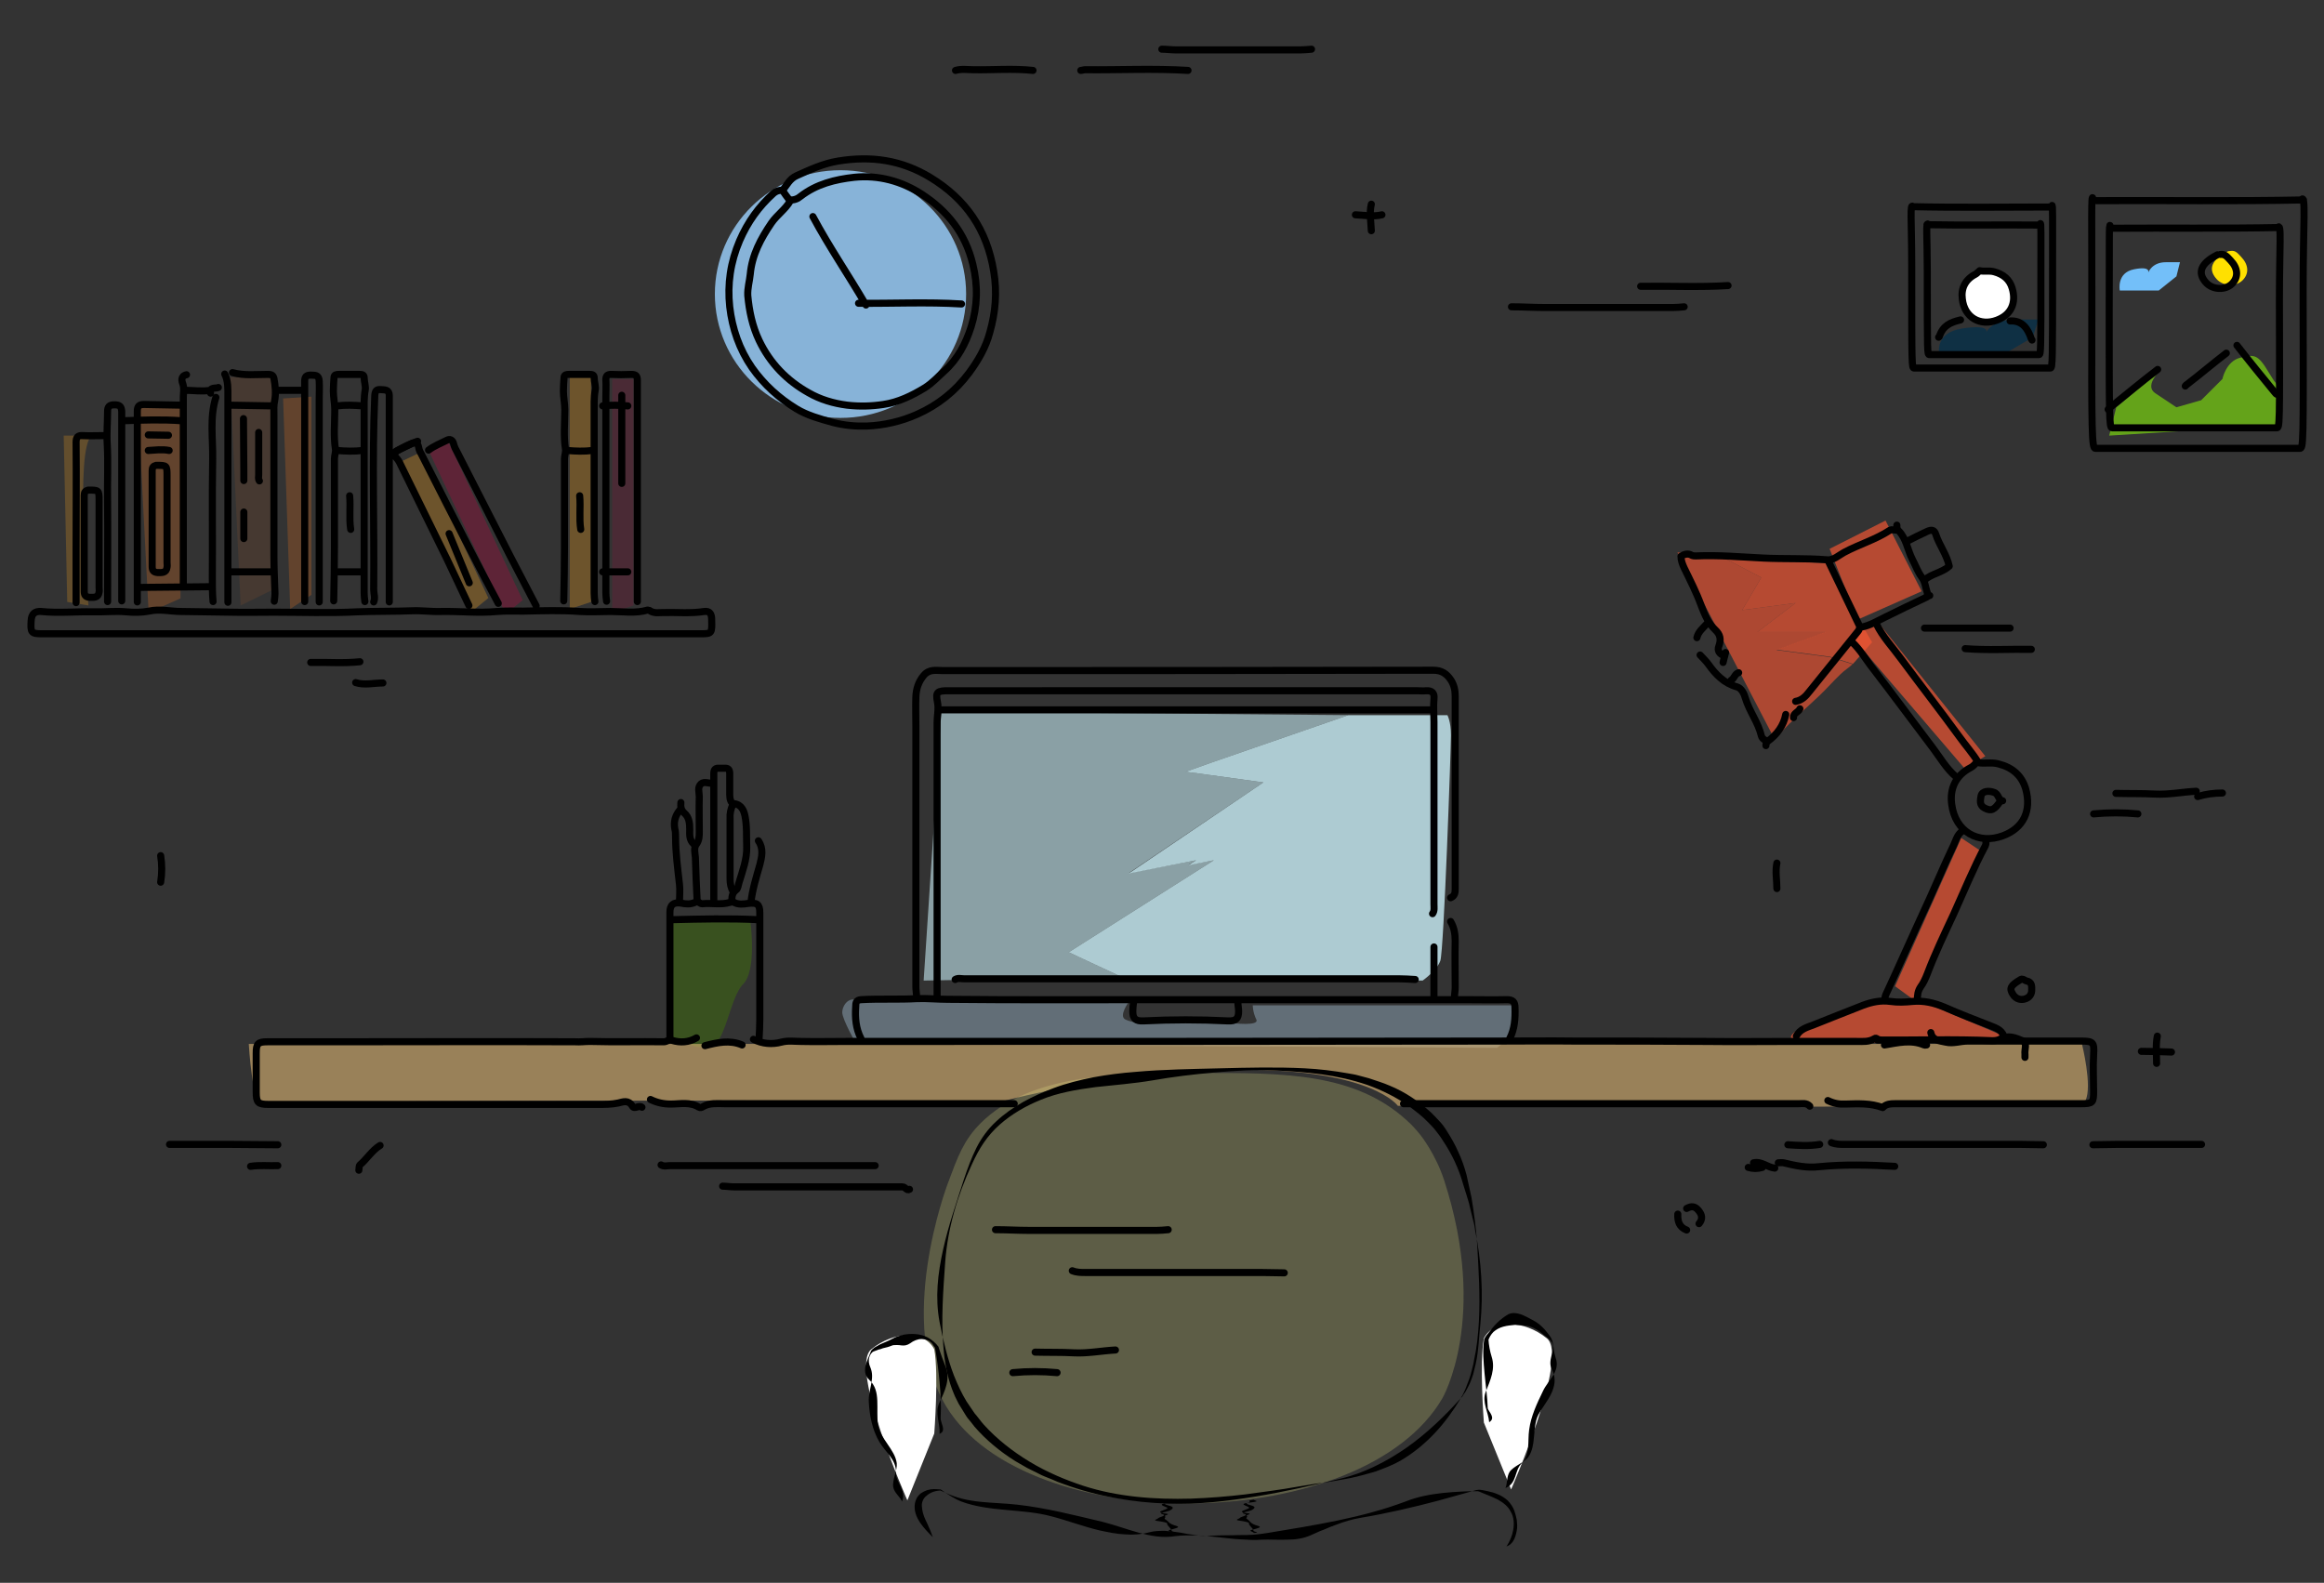 <svg id="Layer_1" xmlns="http://www.w3.org/2000/svg" viewBox="0 0 656.7 447.3"><rect x="0" y="0" width="656.7" height="447.3" fill="#333333" stroke="none"/><style>.st13,.st15,.st6{opacity:.68;fill:#f45532;enable-background:new}.st13,.st15{opacity:.82;fill:#7a5c2b}.st15{opacity:.7;fill:#774a2b}.st19{fill:none;stroke:#000;stroke-width:2;stroke-linecap:round;stroke-linejoin:round;stroke-miterlimit:10}.st22{fill:#fff}</style><path d="M410 207.7c0 3.8-2 60.9-3 63.8-1 2.8-5 5.6-5 5.6H302s-.5-.3-1.3-.7l4.8-.1 11.5-.2-15-7 41-26-7.2 1.4 2.2-1.4-19 3.7 38-25.7-18.1-2.5-3.9-.5 7.6-2.7 38.4-13.3h28s1 1.8 1 5.6z" opacity=".78" fill="#cff6ff"/><path d="M598 115.1l12-10s-4 4-1 6l6 4 7-2 6-6s1-5 5-6 5-1 8 4 1 1 3 5 0 10 0 10l-48 3 2-8z" opacity=".6" fill="#85ef0a"/><path opacity=".56" fill="#cff6ff" d="M357 221.1l-38 25.6 19-3.6-2.2 1.3 7.2-1.3-41 26 15 7-11.5.2-4.8.1-39.7.7 5-76 115 1-38.4 13.3-7.6 2.7 3.9.5z"/><path d="M243 283.1h76s-3 4-1 5 5 1 5 1h25s8 1 7-1-1-4-1-4h74s0 4-1 7-4 5-4 5l-181-1s-4-7-4-9 2-5 5-3z" opacity=".75" fill="#71828e"/><path d="M212 260.1h-22l-1 33s6 3 11 3 6-14 10-18 2-18 2-18z" opacity=".39" fill="#438200"/><path d="M395 312.5c95.8.5 193.3.5 194.3-1.5 2-4-1-16-1-16h-518s1 18 4 17 136-1 136-1 29.1.3 71.1.7c0 0 33.3-9.4 69.9-9.4s43.7 10.2 43.7 10.2z" opacity=".64" fill="#d3ad70"/><path class="st6" d="M532.8 147.1l10.2 20-18.1 8-7.9-20z"/><path class="st6" d="M516.1 178.5l-14 5.1 15.1 2 6.4 2 .1-.1 2.2-2.5 3.1-3.5-12.9-22.4-17.6-.6-10.5-.4 9.7 5.1-5.4 9.2 15.1-2-10.8 8.2h19.5v-.1z"/><path d="M502.9 207.4c3.5-3.9 7.5-7.3 11.3-10.9 2-1.9 3.8-4 5.8-5.9 1.1-1.1 2.4-1.9 3.5-2.9l-6.4-2-15.1-2 14-5.1h-19.4l10.8-8.2-15.1 2 5.4-9.2-9.7-5.1 10.5.4-.4-.4-24.1-2 27.3 52.5c.4-.5 1-.9 1.6-1.2z" opacity=".63" fill="#f45532"/><path class="st6" d="M555.1 217.1l5.9-3.4-30.9-38.6-7.1 4.5zM535.5 278.7l5.2 3.8 20.1-41.3-6.6-4.4z"/><path class="st6" d="M508 291.1s21-9 23-8 10-1 10-1l26 11s-56 3-59.5 1.5.5-3.5.5-3.5z"/><ellipse cx="237.5" cy="83.1" rx="35.5" ry="35" opacity=".83" fill="#98cdf9"/><path d="M610 82.1h-11s-1-5 4-6 4 1 4 1 1-3 5-3h4l-1 4-5 4z" fill="#73bff9"/><path d="M566.1 100.2H548s-1.6-6.2 6.6-7.4c8.2-1.2 6.6 1.2 6.6 1.2s1.6-3.7 8.2-3.7h6.6l-1.6 5-8.3 4.9z" opacity=".72" fill="#02304c"/><path d="M26 123.1h-8l1 47 6 1s-4-45 1-48z" opacity=".67" fill="#7a5c2b"/><path opacity=".45" fill="#682138" d="M173 107.1h6v64l-6 2z"/><path class="st13" d="M161 106.1h6v64l-6 2zM113.2 130.5l5.5-2.6L138 169l-4.8 3.9z"/><path opacity=".82" fill="#682138" d="M121.2 127.5l5.5-2.6 21 44.7-4.8 3.9z"/><path class="st15" d="M80 112.6l8-.5v56l-6 4z"/><path opacity=".28" fill="#774a2b" d="M65 106.6l12-.5v60.6l-9 4.4z"/><path class="st15" d="M39 114.6l12-.5v55l-9 4z"/><path d="M407.6 395.1s13.1-22.6.5-61.5c-2.4-7.4-6.6-12.7-6.6-12.7-1.2-1.5-2.5-3-4.1-4.4-14.7-13.3-34.5-13.3-57.9-13.3-23.3 0-48.1 0-62.4 14.2-4.8 4.8-6.5 9.6-9 16.3-1 2.5-14.9 40.4-.7 63.8 23 37.5 117.8 36.2 140.2-2.4z" fill="#eaed88" opacity=".23"/><path class="st19" d="M396.6 311.9h111.6c1.1 0 2.3-.3 3.2.7M183.8 310.7c1.8.9 3.7 1.3 5.7 1.3 2.7 0 5.5-.7 8 .9.3.2.8.1 1.2-.2 1.9-1.1 4.1-.8 6.2-.8h81.7M409.9 253.7c1.2-.5 1.3-1.4 1.3-2.5v-54.5c0-1.6-.3-3.1-1.2-4.5-1.2-1.8-2.6-2.8-5-2.8-46.2.1-92.5.1-138.7.1-1.8 0-3.7-.5-5.3 1.4-1.5 1.8-2.1 3.8-2.2 6-.1 2.7 0 5.5 0 8.2V278.8c0 1 .2 2 .2 3M212.9 293.7c2.5 1.3 5.3 1.5 7.9.8 1.9-.5 3.7-.2 5.5-.2 4.2.1 8.5 0 12.7 0 61.3 0 122.5 0 183.8-.1 7.5 0 14.9-.1 22.4 0 12.3 0 24.6 0 36.9.1 8.1.1 16.3 0 24.4 0h18.2c1.7 0 3.4.2 5-.8.6-.4.8.4 1.3.3"/><path class="st19" d="M404.8 258.2c.6-.8.4-1.8.4-2.7V204c0-2.2-.2-4.3 0-6.5.2-1.6-.5-2.4-2.2-2.3-.8.1-1.7 0-2.5 0H268c-3.1 0-3.7.3-3.1 3.2.4 2-.1 3.8-.1 5.7v77.7M196.8 293.3c-2.2 1.3-4.6 1.4-6.9.7-1-.3-1.5.4-2.3.4-7-.1-13.9.1-20.9-.1-1.4 0-2.8.2-4.2.1-23.1-.1-46.1 0-69.2 0H75.6c-2.7 0-3.2.5-3.2 3.2v11c0 3 .5 3.5 3.5 3.5H169c1.9 0 3.8 0 5.7-.4 1.3-.3 2.9-1 4 .9.6 1 1.8-.4 2.7.3M404.4 200.6H265.5"/><path class="st19" d="M399.9 276.8c-1.6-.1-3.2-.2-4.7-.2H272.4c-.8 0-1.7-.3-2.5.2M545.6 291.8c.5 2.3 2.5 2.3 4.2 2.7 2.1.5 4.1-.3 6.2-.3h32.1c3.5 0 3.7.4 3.5 4-.2 3.4 0 6.8 0 10.2 0 3.2-.2 3.5-3.5 3.5h-52.8c-1.1 0-2.1.1-3 .8M247.3 329.4h-58c-.8 0-1.7.3-2.5-.2M517.5 322.9c1.2.5 2.5.5 3.7.5h50c2.1 0 4.2.1 6.2.1M426.6 293.5c1.4-2.7 1.6-5.7 1.5-8.7 0-1.7-.6-2.3-2.3-2.3-3.9.1-7.8 0-11.7 0H324.9c-19 0-38 .1-57-.1-2.9 0-5.9-.3-8.7-.2-5.3.3-10.6 0-15.9.3-1.4.1-1.5.9-1.5 2-.2 3.1 0 6.1 1.5 9M257 336.1c-.8.5-1.1-.7-2-.7h-47.6c-1.1 0-2.2-.2-3.2-.2M201.4 221.3c-1.1.2-2.3-.6-3.3.2-1.1 1-.5 2.4-.5 3.6-.1 3.3 0 6.6 0 9.9 0 1.3 0 2.5-.9 3.7-.7 1-.3 2.4-.2 3.6.1 4.1.3 8.3.5 12.4M475.9 86.7c-1.1.1-2.2.2-3.2.2h-36.1c-3.2 0-6.3-.2-9.5-.2M189.3 293.5v-31.3-4.4c0-2.1 1-2.9 3.1-2.6 1.4.3 2.7.4 4-.2.4-.2.7-.2 1.1 0 .3.2.6.4.9.4 2.6-.3 5.3.4 7.9-.4.4-.1.7-.2 1.1 0 1.3.7 2.7.5 4 .3 2.5-.3 3.3.2 3.3 2.6v30.2c0 1.8-.1 3.5-.2 5.3"/><path class="st19" d="M206.8 254.8c0-1.3 0-2.4 1.2-3.3.5-.3.6-1.3.8-2 1-3.3 2.3-6.7 2.2-10.1-.1-3 .1-6-.5-8.9-.3-1.3-.9-3.2-3.2-3.4-.8-.1-1.1-1.4-1.1-2.5v-6c0-1.1-.4-1.6-1.5-1.5h-1.5c-1.1-.1-1.5.4-1.5 1.5V255M370.6 13.9c-1.1.1-2.2.2-3.2.2h-35.1c-1.3 0-2.7-.2-4-.2M192.2 228.8c-1.4 1.6-1.9 3.4-1.5 5.5.2.7.2 1.5.2 2.2 0 4.5.6 8.9 1.1 13.4.2 1.7 0 3.4 0 5.1"/><path class="st19" d="M207.1 227.3c-.6 1.3-.9 2.6-.8 4v17c0 1.4.2 2.6.9 3.7M214.2 259.9c-8.1-.4-16.2-.2-24.3 0M535.4 329.6c-7.1-.4-14.3-.6-21.4.1-3.5.4-6.7-.3-10-1.1-.5-.1-1 0-1.5 0M320.3 283.3c-.1.8-.2 1.7-.2 2.5 0 2.1.8 2.8 3 2.7 8-.4 15.9-.4 23.9 0 2.2.1 3-.6 3-2.7 0-.8-.2-1.7-.2-2.5M78.5 323.5c-4.3 0-8.6-.1-12.9-.1H47.9M622.1 323.4h-24.2c-2.2 0-4.3.1-6.5.1M335.7 19.9c-9.7-.6-19.4-.1-29.1-.2-.4 0-.8.2-1.2.2M488.3 80.7c-8.2.5-16.4.1-24.7.2M568 177.5h-24.2M620.6 223.6c-3.9.2-7.8 1-11.7.8-3.6-.2-7.3-.1-11-.2M291.9 19.9c-5.6-.6-11.3-.1-16.9-.2-1.7 0-3.3-.3-5 .2M409.9 260.4c1 1.7 1.3 3.5 1.3 5.5-.1 4.4 0 8.8 0 13.2 0 .9-.2 1.8-.2 2.7M214.3 237.6c1.5 2.2 1 4.5.4 6.8-1 3.5-2.1 7-2.5 10.6M574 183.5c-6.2-.1-12.5.3-18.7-.2M571 276.8c-2.9 1.7-3.3 2.5-2.2 4.2.7 1.1 1.8 1.6 3 1.4 1.1-.2 2.2-.9 2.3-2.4 0-1.2.2-2.5-1.5-2.8-.4-.1-.7-.5-1.3-.5M405.2 267.6v14.2M101.7 187c-4.6.5-9.3.1-13.9.2M192.4 226.8c-.1 1.2 0 2.1 1 3 1.3 1.1 1.5 2.8 1.5 4.5 0 1.5-.2 3 1.1 4.2M604.1 230c-4.2-.4-8.3-.4-12.5 0M544.4 295.3c-.2 0-.5.1-.7 0-3.7-1.6-7.5-.6-11.2 0M209.7 295.3c-3.5-1.5-7-.7-10.5.2M221.1 53.8c-.9-.1-1.8.2-2.5.8-4.2 3.8-7.3 8.1-9.6 13.4-2.6 6.1-3.5 12.3-2.8 18.7.7 6.1 2.7 12 6.3 17.2 3.4 4.8 7.6 8.6 12.5 11.6 3.1 1.9 6.8 2.9 10.4 3.9 3.1.8 6.3 1.1 9.5 1 4.9-.2 9.7-1.3 14.2-3.3 5.9-2.6 10.8-6.5 14.7-11.7 2.6-3.5 4.8-7.3 5.9-11.5 1.6-5.6 2.1-11.3 1.1-17.2-1.9-11.8-7.9-20.5-18-26.6-8.1-4.9-16.6-6.1-25.9-4.6-4.3.7-7.9 2.4-11.7 4.1-2.1.9-2.8 2.7-4.1 4.2.6.9 1.2 1.7 1.8 2.5"/><path class="st19" d="M223.3 56.8c-1.4 2.4-3.7 3.9-5.3 6.2-3 4.4-5.5 9-6 14.5-.2 2-.8 3.9-.7 6 .4 4.4 1.3 8.7 3.2 12.7 3.1 6.5 7.9 11.4 14 14.8 3.3 1.9 7 3 10.9 3.5 3.5.4 6.9.3 10.2-.2 4.2-.6 8.1-2.5 11.7-4.7 2.1-1.3 3.7-3.1 5.5-4.7 3.8-3.4 6.1-7.8 7.6-12.5 1.8-5.7 2-11.6.5-17.7-2.1-8.8-7.2-15.1-14.4-19.8-5.7-3.7-12.2-5.5-19.1-4.8-5.4.6-10.7 1.9-15.2 5.4-.8.7-1.9 1.1-3 1M514.2 323.4c-3 .5-6 .3-9 .1M516.5 311c1.6.8 3.2 1.1 5 1 3.5-.1 7.1-.3 10.5 1M107.4 323.7c-2.3 1.4-3.7 3.8-5.7 5.5-.3.3-.2 1-.3 1.5M78.5 329.4c-2.6.1-5.2-.2-7.7.2M108.2 193c-2.6 0-5.2.7-7.7-.1M480.1 345.8c1.1-1.3.9-2.5-.2-3.8-1-1.2-2-1.2-3.3-.5M628 224.1c-2.4 0-4.7.3-7 1M501.5 330.1c-2.1-.2-3.7-2-6-1.5M474.1 343.1c-.1 2 .4 3.7 2.5 4.5M609.6 292.8c-.5 2.6-.2 5.1-.2 7.7M613.6 297.3c-2.8-.1-5.6-.2-8.5-.2M498 329.9c-1.3.4-2.7.4-4 0M387.5 57.7c-.6 2.5-.1 5 0 7.5M390.5 60.7c-2.5.6-5 .1-7.5 0M45.4 241.8c.4 2.5.4 5 0 7.5M554.7 234.7c-1.8 1.1-2.1 3.2-3 4.9-2.2 4.6-4.2 9.4-6.3 14-2.7 5.9-5.4 11.8-8.1 17.8-1.4 3.1-2.8 6.2-4.2 9.2-.3.6-.5 1.2-.5 1.9M561.2 237.4c-.1.5.1 1-.2 1.6-3.3 6.2-6 12.8-8.9 19.2-2.6 5.6-5.3 11.2-7.5 17-.5 1.3-1.1 2.6-1.9 3.7-.8 1.2-.9 2.4-.9 3.7M487.3 185.3c-1.5-.4-2.1-1.5-1.6-2.7.7-1.9.4-3.3-1-4.6-2-1.9-3-4.3-4-6.9-1.3-3.6-3.1-7.1-4.8-10.6-.5-1.1-.9-2.1-.9-3.3.9-.6 2-.9 3-.3.4.2.8.2 1.2.2 6.4-.3 12.8.3 19.1.6 6 .3 12 0 18 .5 1.8.2 3.3-1.3 4.8-2.1 4.3-2.3 8.9-3.6 13-6.3.4-.2 1.1 0 1.6 0M523.3 181.4c2.4 2.2 4 5.1 6 7.6 5.7 7.4 11.2 14.9 16.9 22.4 2.1 2.8 3.8 5.8 6.5 8.1.1.1.3.2.5.2M530.2 176.3c1.8 3.7 4.6 6.6 7 9.9 5.4 7.3 11 14.5 16.4 21.9 1.7 2.4 3.7 4.6 5.3 7.2M572.2 298.8v-.9c-.2-1.3.8-3.2-.7-3.8-1.9-.8-4-1.7-6.2-.5-.7.4-1.5.5-2.3.5-10.8-.5-21.7-.1-32.5-.2"/><path class="st19" d="M558.8 215.5c2 .4 4-.2 6 .4 3.9 1 6.5 3.3 7.6 7 1.7 6.1-.5 11.1-6.5 13.3-6.8 2.5-13.4-1.1-14.4-8.9-.6-4.4 1.1-8.2 5.4-10.4.6-.3 1.1-.9 1.6-1.4M507.6 292.8c1-2 3.1-2.5 4.9-3.2 4.6-1.8 9.2-3.7 13.9-5.5 2.4-.9 5-1.5 7.8-1.1 2 .3 4.2.2 6.2 0 3.2-.3 6.1.4 9 1.6 4.3 1.9 8.7 3.6 13.1 5.3 1.5.6 3 1.1 3.7 2.8M516.6 158.5c3 6.2 6 12.5 9 18.7M538.8 153c1.9-1 3.8-1.9 5.7-2.8 1.3-.6 2.1-.5 2.5.8 1 3.1 3.1 5.7 3.8 9-2 1.8-4.9 2.1-7 3.9M544.5 168.7c-4 1.9-8 3.8-12 5.8-2.1 1-4.1 2.3-6.5 2.7-.7.1-.6.8-.9 1.1l-13.8 17.1c-1 1.3-2.1 2.5-3.9 2.8M480.4 185.1c.8.9 1.7 1.7 2.4 2.7 2 2.8 4.4 5.3 8 6.3 1.4.4 2.1 2.1 2.4 3.2 1.1 3.7 3.6 6.8 4.5 10.6.2.8.9 1.2 1.6 1.6"/><path class="st19" d="M565.3 226.3c-1.7 2.6-2.6 3-4.4 2.1-1.7-.8-1.3-2.3-1.1-3.5.3-1.4 2.2-1.5 3.6-1 1.4.4 1.2 2.2 2.5 2.4M536 148.4c0 .6 0 1.1.5 1.6 2.2 2.2 2.5 5.4 3.9 8.1.9 1.7 1.5 3.5 2.7 5.1.9 1.2 1 2.9 1.5 4.3.1.4-.2 1.1.7.8M504.6 201.9c-.6 3.2-2.5 5.7-5.1 7.6-.4.3-.5.7-.5 1.2M482.3 176.3c-1.1 1.2-2.4 2.2-2.8 3.9M508.6 200.3c-.4 1-1.9 1.2-1.8 2.5M502.1 243.9c-.5 2.4 0 4.8 0 7.2M491.3 190.1c-1.1.3-1.2 1.6-2.1 2.1M487.6 184.4c-.2.9-.5 1.8-.7 2.8M591.4 56.1c-.5-1.7-.3 5.4-.3 29.1-.1 37.7 0 41.5 1 41.5h57.7c1.1 0 1.1 0 1-44.7 0-19.1.9-27.8-.6-25.4l.7-.1c-19.5.4-39 .1-58.5.2"/><path class="st19" d="M596.3 63.9c-.4-1.4-.2 4.4-.3 23.5 0 30.4 0 33.5.8 33.5h46.5c.9 0 .9 0 .8-36 0-15.4.7-22.4-.5-20.5l.5-.1c-15.7.3-31.5.1-47.2.2M579.8 58.2c.3-1.1.2 3.5.2 18.9 0 24.5 0 26.9-.6 26.9h-38.5c-.7 0-.7 0-.7-29 0-12.4-.6-18.1.4-16.5l-.4-.1c13 .3 26 .1 39 .1"/><path class="st19" d="M576.5 63.3c.3-.9.2 2.8.2 15.2 0 19.8 0 21.7-.5 21.7h-31c-.6 0-.6 0-.6-23.4 0-10-.5-14.6.3-13.3h-.4c10.5.2 21 0 31.5.1M183.5 172.5c1.2.9 2.6.6 3.9.6 3.9-.1 7.7.3 11.6-.3 1.5-.2 2.1.6 2.1 2.3.1 4 .1 4-3.4 4H11.9c-3.1 0-3.3-.3-3.1-3.7.1-2.1 1.2-2.7 2.8-2.6 4.9.5 9.8 0 14.6.1 3.2.1 6.3-.3 9.5 0 2.1.2 4.3.2 6.4-.2 3-.7 6.1.1 9 .1 4.6.1 9.3.1 13.9.2 4.1.1 8.2 0 12.3 0 7.9 0 15.8.3 23.6-.1 5.2-.2 10.5-.1 15.7-.3 2.6-.1 5.4.3 8 .2 5.3-.1 10.6.5 15.9 0 2.4-.2 5-.1 7.4-.1 5.3-.1 10.6-.3 15.9.1 2.9.2 5.9 0 8.7 0 3.5 0 7.1.6 10.5-.4M180.1 170v-53-9.5c0-1.3-.4-1.7-1.7-1.7-1.9.1-3.8.1-5.7 0-1.1 0-1.5.4-1.5 1.5.1 1.6 0 3.3 0 4.9v55.3c0 .8.1 1.6.2 2.4M86.1 170v-55.9-6.4c0-1.2.4-1.7 1.7-1.7 1.2.1 2.3-.2 2.4 1.7.1 1.7 0 3.3 0 5v57.4M140.8 170.5c-2.4-4.5-4.8-9-7.1-13.5-4.9-9.5-9.7-18.9-14.5-28.4-.4-.7-.8-1.4-.9-2.2-.2-1.3-1.2-1.4-2-1-2 1-4.1 1.8-6 3.2M151.5 171.2c-2.4-4.7-4.9-9.3-7.3-14l-15-29.4c-.4-.7-.8-1.5-1-2.3-.3-1.3-1.1-1.5-1.9-1.1-1.8.9-3.6 1.6-5.2 2.8"/><path class="st19" d="M132.5 171.1c-2-4.3-4.1-8.6-6.1-12.9-4.4-9-8.8-17.9-13.2-26.9-.3-.7-.7-1.4-1.2-1.9-.9-.9-.4-1.7.3-2.1 1.9-1 3.7-2 5.7-2.6M110 170.1v-48.6-9.7c0-1.8-1.3-1.6-2.4-1.7-1.2-.1-1.6.3-1.7 1.7-.8 18.3-.1 36.5-.3 54.8 0 1.2.5 2.3 0 3.5M29.6 123.1c-2.1 0-4.2.1-6.2 0-1.4-.1-1.9.4-1.9 1.9.1 10 0 20 0 30.1v15.2M61 112.3c-1.8 5.7-.8 11.6-.9 17.4-.2 11.2 0 22.4-.1 33.5 0 2.3 0 4.5.2 6.8M30.4 170c0-9.5.1-18.9 0-28.4-.1-5.4.2-10.8-.1-16.1-.2-3 .1-6.1.1-9.2 0-1.3.4-1.9 1.9-1.9 1.4 0 2 .3 2.1 1.9v53.5M63.5 105.7c1 2 .9 4.2.9 6.4V170.2M51.3 114.5c-3.5-.1-7.1-.1-10.6-.2-1.4 0-1.9.5-1.9 1.9v53.9"/><path class="st19" d="M52.7 105.9c-1.8.4-1.3 1.9-1 2.7.4 1.3.1 2.5.1 3.7v53.5M65.7 105.3c3.3.9 6.7.5 10.1.5.8 0 1.4.2 1.6 1.1.4 2.1.6 4.3.2 6.4-.3 1.3-.2 2.5-.2 3.7v40.1c0 3.5.2 7.1.3 10.6 0 .7-.1 1.5-.2 2.2M103.1 170c-.1-.8-.2-1.6-.2-2.4v-37.8-13c0-2.2-.1-4.4.3-6.6.2-1-.3-2.3-.3-3.5 0-.8-.6-.9-1.3-.9h-5.9c-.6 0-1.2.1-1.3.7-.1 1.3-.2 2.7-.2 4 0 1.8.4 3.5.4 5.3 0 3.7-.4 7.5.2 11.2.1.8-.3 1.8-.3 2.7V155c0 4.9-.1 9.9-.2 14.8M175.7 111.7v24.9"/><path class="st19" d="M68.8 118.3c0 4.9.1 9.9.1 14.8v2.7M126.9 150.8c1.9 4.6 3.8 9.3 5.7 13.9M73.1 122.2v11.9c0 .6-.2 1.3.2 1.8M59.5 165.8c-6.7.1-13.4.1-20.2.2M34.8 118.9c5.5-.2 11-.4 16.5 0M76.9 114.7c-4-.1-7.9-.1-11.9-.2M76.9 161.6H65M98.8 140.1c.3 3.2-.2 6.4.3 9.5M68.9 144.7v7.5M85.5 110.3h-7.3M95.3 161.6h7.1M102.4 114.7c-2.4-.2-4.8-.3-7.1 0M102.4 127.3c-2.4.3-4.8.2-7.1 0M168.1 170c-.1-.8-.2-1.6-.2-2.4v-37.8-13c0-2.2-.1-4.4.3-6.6.2-1-.3-2.3-.3-3.5 0-.8-.6-.9-1.3-.9h-5.9c-.6 0-1.2.1-1.3.7-.1 1.3-.2 2.7-.2 4 0 1.8.4 3.5.4 5.3 0 3.7-.4 7.5.2 11.2.1.8-.3 1.8-.3 2.7V155c0 4.9-.1 9.9-.2 14.8M163.8 140.1c.3 3.2-.2 6.4.3 9.5M170.3 161.6h7.1M177.4 114.7c-2.4-.2-4.8-.3-7.1 0M167.4 127.3c-2.4.3-4.8.2-7.1 0M52.4 110.3c2.3 0 4.6.4 7 0M47.8 127.3c-2-.4-3.9-.1-5.9 0M47.6 123c-1.9 0-3.8-.1-5.7-.1M61.7 109.5c-.8.4-2.5-.3-2.2 1.6M44.1 131.5c-.8.2-1.1.6-1.1 1.5v27.1c0 1 .3 1.6 1.5 1.7 1.2 0 2.5.2 2.7-1.5.1-.4 0-.9 0-1.3v-24.6c0-2.9-.1-2.9-2.9-2.9M24.9 138.5c-.8.2-1.1.6-1.1 1.5v27.1c0 1 .3 1.6 1.5 1.7 1.2 0 2.5.2 2.7-1.5.1-.4 0-.9 0-1.3v-24.6c0-2.9-.1-2.9-2.9-2.9"/><path d="M559.4 76.5c1.3.3 2.7-.1 4.1.3 2.6.7 4.4 2.2 5.1 4.7 1.2 4.1-.3 7.5-4.4 9-4.6 1.7-9.1-.7-9.7-6-.4-3 .8-5.5 3.7-7 .4-.2.7-.6 1.1-.9" fill="#fff" stroke="#000" stroke-width="2" stroke-linecap="round" stroke-linejoin="round" stroke-miterlimit="10"/><path class="st19" d="M554 90.4c-3 .7-5 1.7-6 4.7 0 .1-.2.2-.2.2M568 90.7c3.6-.2 5.1 2.4 6 5.1 0 .1.2.2.2.3M609.7 104.4c-4.6 3.5-9 7.2-13.5 10.8-.2.2-.3.4-.5.5M629.1 99.8c-3.8 2.9-7.4 6-11.2 8.9-.2.1-.3.3-.4.4M632.1 97.6c3.5 4.5 7.1 8.9 10.7 13.3.2.2.3.4.5.5M271.7 85.9c-9.7-.6-19.4-.1-29.1-.2M229.7 61.2c4.6 8.6 10.1 16.6 15 25"/><path d="M629.6 71c-4.6 2.3-5.8 5-3.3 7.8 1.8 2.1 5.5 2.3 7.4.4s1.7-4.4-.4-6.6c-.8-.8-1.5-1.9-2.9-1.7" fill="#ffe000"/><path class="st19" d="M626.6 72c-4.6 2.3-5.8 5-3.3 7.8 1.8 2.1 5.5 2.3 7.4.4s1.7-4.4-.4-6.6c-.8-.8-1.5-1.9-2.9-1.7"/><g><path class="st22" d="M264 405.1s1.3-16.7 0-23.8c-2.8-5.4-11.4-5.2-17.8 0s10.2 42.7 10.2 42.7"/><path d="M265.5 405.2c.2-2.9-1.4-5.9-.1-8.7 1.6-3.4 3.2-6.7 1.8-10.3-.7-1.7-1.3-3.4-1.9-5.2l-.1-.4c-.8-1.1-1.9-2-3-2.6-1.1-.6-2.3-.9-3.5-1-1.2-.1-2.4 0-3.5.2-1.1.3-2.2.6-3.2 1.2-1.1.6-2.2 1-3.3 1.5-.5.3-1.1.6-1.6.9-.2.2-.5.4-.7.6-.2.2-.3.4-.4.7-.4 1.1-1 2.3-1.4 3.7-.3 1.4-.3 2.8.9 4 1.9 1.7 2.3 3.8 2.4 6 .1 2.3-.1 4.7.2 6.8.6 4 4.8 7 5.3 10.9.2 2-1.3 4.7-1 6.7.3 1.7 1.8 2.6 2.5 4.1 1.3-3.3-1.8-5.2-1.7-8.1.1-3.7-2.9-5.7-4.7-8.7-2-3.4-2.8-7.4-3-11.4-.1-1.7.4-3.5.7-5.1.3-1.6.4-3.1-.3-4.7-.4-.9-.5-1.8-.3-2.6s.7-1.6 1.3-1.8l1.3-.5c.4-.1.9-.2 1.3-.4.9-.2 1.7-.4 2.4-.7.4-.2.9-.2 1.4-.2.5 0 .9 0 1.4.1.9.1 1.6 0 2.5-.6.9-.7 2.1-1.2 3.2-1.2s2.4.4 3.1 1.4c.2.3.4.7.7 1 .6 3.2 1 6.5 1.3 9.8.3 3.3.5 6.7.3 10-.1 1.6 1.8 3.7-.3 4.6"/></g><g><path class="st22" d="M419.3 402s-1.3-16.7 0-23.8c2.8-5.4 11.4-5.2 17.8 0S427 420.9 427 420.9"/><path d="M420.8 401.9c-.2-2.8-2.1-5.7-1-8.5 1.4-3.5 2.8-6.6 1.7-10-.5-1.6-.8-3.3-.9-4.9l-.1.4c.3-.9.8-1.8 1.5-2.5.8-.7 1.7-1.2 2.8-1.5 1.1-.3 2.2-.4 3.3-.5 1.1 0 2.3.1 3.5.3 1.3.2 2.5.9 3.5 1.6l1.5 1.2c.3.2.5.4.8.6.3.2.5.5.8.8.5.6.7 1.4.6 2.1 0 .7-.2 1.4-.4 2.1-.3 1.3-.6 2.6.2 4.1 1.2 2.3.7 4.6-.3 6.7-1 2.1-2.6 4-3.6 5.9-1.8 3.5-.5 8.5-2.8 11.9-1.1 1.6-4.2 2.6-5.3 4.2-.9 1.4-.6 3.1-1.2 4.6 3.3-1.3 2.5-4.9 4.5-6.9 2.6-2.6 1.7-6.2 2.2-9.6.5-3.8 2.2-7.4 3.9-10.9.7-1.5 1.9-2.9 2.8-4.3.9-1.5 1.5-3.1.8-5-.3-1-.5-1.9-.6-3-.2-1-.2-2.1-1.1-3.3l-1-1.3c-.3-.4-.7-.8-1.1-1.2-.8-.8-1.7-1.4-2.6-1.9-.6-.3-1.1-.6-1.7-.9-.6-.3-1.2-.6-1.8-.8-1.3-.4-2.7-.6-4 .3-1.4.9-2.5 1.9-3.4 2.9-.9 1-1.5 1.9-2.3 2.8-.2.3-.4.6-.6 1-.5 3.2-.2 6.5.1 9.8.3 3.3.8 6.5.9 9.8.2.9 2.4 2.7.4 3.9"/></g><g><path d="M412.8 395.1l.2-.4.2-.3.3-.6.6-1.3c.3-.9.7-1.7 1-2.6.3-.9.6-1.8.8-2.7.2-.9.5-1.8.6-2.7.8-3.6 1.2-7.4 1.4-11.1.4-7.4-.1-14.7-.5-21.9-.3-4.5-.9-8.9-1.6-13.1-.5-2.1-.9-4.3-1.4-6.4-.6-2.2-1.3-4.3-2.3-6.4-.9-2.1-2-4-3.2-5.9-.3-.5-.6-.9-1-1.5-.3-.4-.7-.9-1.1-1.3-.8-.9-1.6-1.7-2.4-2.5-3.4-3.1-7.3-5.8-11.7-7.6-1-.4-1.9-.8-2.9-1.1l-3-1-3-.8c-1-.3-2-.4-3-.6-4-.7-8-1.2-12.1-1.4-8-.4-16-.2-24 0-7.9.2-15.9.3-23.8 1-4 .3-7.9.8-11.8 1.5-3.9.8-7.7 1.7-11.4 3.1-5.9 2.2-11.6 5.1-16.2 9.4-2.3 2.1-4.2 4.7-5.6 7.5-1.4 2.8-2.5 5.8-3.5 8.8-2.1 6.6-4.4 13.1-5.9 19.9-1.5 6.7-2.3 13.6-1 20.5 1 5.1 2.2 10.3 4.1 15.2 1 2.5 2.1 4.9 3.5 7.2.8 1.1 1.5 2.3 2.3 3.4.9 1 1.7 2.2 2.6 3.2 3.7 4.1 8.2 7.6 13 10.5 4.8 2.9 10 5.1 15.2 6.8 9.6 3.1 20.1 3.9 30.4 3.6 5.2-.2 10.3-.6 15.3-1.2 5-.7 10-1.3 14.9-2.2l1.8-.3 1.8-.3c1.2-.2 2.4-.4 3.7-.5 2.4-.4 4.9-.8 7.4-1.3s4.9-1.2 7.3-1.9c2.4-.9 4.8-1.8 6.9-3 7.5-4.4 12.9-10.7 17.1-17.7-4.4 4.9-9.4 9.8-15.2 13.9-5.7 4-12.2 7.3-18.6 8.8-8.4 2-16.2 3.8-24.2 5.1-8 1.3-16.1 2.3-24.8 2-9.8-.3-19.8-2-29.4-5.5-1.2-.4-2.4-.9-3.5-1.4-1.2-.5-2.4-.9-3.5-1.5l-3.4-1.7-3.3-1.9c-4.3-2.7-8.2-5.9-11.5-9.7-.7-.9-1.3-1.7-2-2.5-.6-.8-1.1-1.8-1.7-2.7l-.8-1.3-.7-1.4c-.5-.9-.8-1.9-1.2-2.8-1.4-3.8-2.1-7.8-2.4-11.7-.7-7.9-.1-15.8.5-24.3.7-9.3 3.4-18.6 7.5-27.4 1-2.2 2.1-4.3 3.4-6.2 1.3-1.9 2.8-3.6 4.5-5.1 3.4-3 7.4-5.3 11.6-7 4.8-2 10.2-2.9 15.5-3.6 5.4-.6 10.8-1 16.1-1.9 5.7-1 11.5-1.7 17.2-2.2 5.8-.5 11.5-.9 17.5-.6 8.7.4 17.6 1.2 26 4.1 4.2 1.5 8.2 3.5 11.9 6.1 1.8 1.4 3.6 2.7 5.1 4.3.8.8 1.6 1.6 2.3 2.5.7.9 1.4 1.8 2 2.8 2.5 3.7 4.5 7.9 5.7 12.2l1 3.2c.3 1.1.7 2.1.9 3.2l.8 3.3c.3 1.1.6 2.2.7 3.3 1.8 8.8 2.4 17.9 1.5 26.8-.4 3-.4 7.1-1.3 11.1-.2 1-.5 1.9-.7 2.9-.3.9-.6 1.8-1 2.7-.4.8-.8 1.6-1.2 2.3-.2.3-.5.7-.7 1 0 .2-.2.4-.6.8"/></g><g><path d="M354.3 433.2c0-.3-1.8-.6-.5-.9 1.5-.4 3-.7 1.7-1.1-2.3-.6-2.1-1.3-3.2-2-.4-.3.4-.5 0-.8-.5-.3 2.1-.6 0-.8-3.1-.4-.1-.9.6-1.4.6-.4-2.3-.9-1.3-1.3.5-.2 3-.4 3.4-.6.3-.2-.6-.3-.7-.5-2.5.3-.4.6-1.5.8-1.5.4.6.7 1.3 1 .8.4.2.8-.5 1.2-.7.3-3.4.7-2 1 1.5.4-1.1.8-1.3 1.2-.1.2-1.6.5-.2.7 1.5.2 2.9.5 2.8.7-.1.7 1.3 1.5 1.3 2.2.1.3 2.2.5.1.6"/></g><g><path d="M331.2 433.2c0-.3-1.8-.6-.5-.9 1.5-.4 3-.7 1.7-1.1-2.3-.6-2.1-1.3-3.2-1.9-.4-.3.4-.5 0-.8-.5-.3 2.1-.6 0-.8-3.1-.4-.1-.9.6-1.4.6-.4-2.3-.8-1.3-1.3.5-.2 3-.4 3.4-.6.3-.2-.6-.3-.7-.5-2.5.3-.4.6-1.5.8-1.5.4.6.7 1.3 1 .8.4.2.8-.5 1.2-.7.3-3.4.7-2 1 1.5.4-1.1.8-1.3 1.2-.1.2-1.6.5-.2.7 1.5.2 2.9.5 2.8.7-.1.7 1.3 1.4 1.3 2.2.1.2 2.2.4.1.5"/></g><g><path d="M425.7 437c1-1.5 1.6-3 1.9-4.7.3-1.7.2-3.6-.7-5.1-.8-1.6-2.2-2.6-3.6-3.4-1.4-.7-2.9-1.3-4.4-1.9l-.7-.3-.3-.1c-.1 0-.1 0-.2-.1h-1.9c-.9 0-1.8.1-2.7.1-1.8.1-3.6.2-5.4.4-3.5.4-7 1-10.5 2.4-12.5 4.7-25.8 6.7-39 8.9-1.3.2-2.7.4-4 .5-1.3.1-2.7.1-4 .1-2.7.1-5.4 0-8 .2-1.5.2-2.9 0-4.4-.2-1.5-.2-2.9-.4-4.3-.7-1.4-.2-2.8-.4-4.3-.5-1.4 0-2.9 0-4.4.4-1.1.3-2.3.5-3.4.6-1.2.1-2.3.1-3.5 0-2.4-.1-4.7-.6-7.1-1.1-4.7-1.1-9.4-2.9-13.7-4-8.1-2.2-17.5-1.2-25.5-4.2-2-.8-3.9-2.1-5.8-3.4h-.3c-1.1-.1-2.2-.2-3.5.2-.6.2-1.2.5-1.8.9-.6.5-1.1 1.1-1.4 1.9-.5 1.3-.4 2.7-.1 3.7.3 1.1.8 1.9 1.3 2.7 1.1 1.6 2.3 2.8 3.6 4.1-.5-1.4-1-2.6-1.6-3.9-.6-1.2-1.2-2.5-1.4-3.9-.1-.7-.2-1.4 0-2.1.2-.7.6-1.4 1.2-1.8 1.1-1 2.5-1.4 3.8-1.5h.1c.4.2.8.3 1.2.5 6.6 3.3 13.3 2.7 20.5 3.5 8.1.9 16.3 3 24.3 4.9 3.5.9 6.7 2.1 10 3 3.3.9 6.7 1.6 10.4 1 1-.1 2-.2 3-.2h3c1 0 2 .1 3 .2s2 .2 3.1.3c2.1.2 4.1.5 6.2.6 2.1.1 4.1.3 6.1.1 2.3-.1 4.7.1 7.1 0 2.4 0 4.7-.3 6.9-1.3 1.2-.5 2.3-1.1 3.5-1.5 1.2-.5 2.3-1 3.5-1.4 2.3-.9 4.7-1.6 7.1-2 7.2-1.2 14.5-2.9 21.7-4.8l10.8-3c.2 0 .4-.1.7-.1h.4l.7.1 1.5.3c1 .2 2 .5 2.9.9 1 .4 1.9 1 2.7 1.7.8.8 1.5 1.8 1.9 2.9.3.8.5 1.6.7 2.6.1 1 .2 2 0 3-.4 2.4-1.3 4-2.9 4.5"/></g><path class="st19" d="M330.1 347.5c-1.1.1-2.2.2-3.2.2h-36.1c-3.2 0-6.3-.2-9.5-.2M303 359.1c1.2.5 2.5.5 3.7.5h50c2.1 0 4.2.1 6.2.1M315.2 381.5c-3.9.2-7.8 1-11.7.8-3.6-.2-7.3-.1-11-.2M298.7 387.9c-4.2-.4-8.3-.4-12.5 0"/></svg>